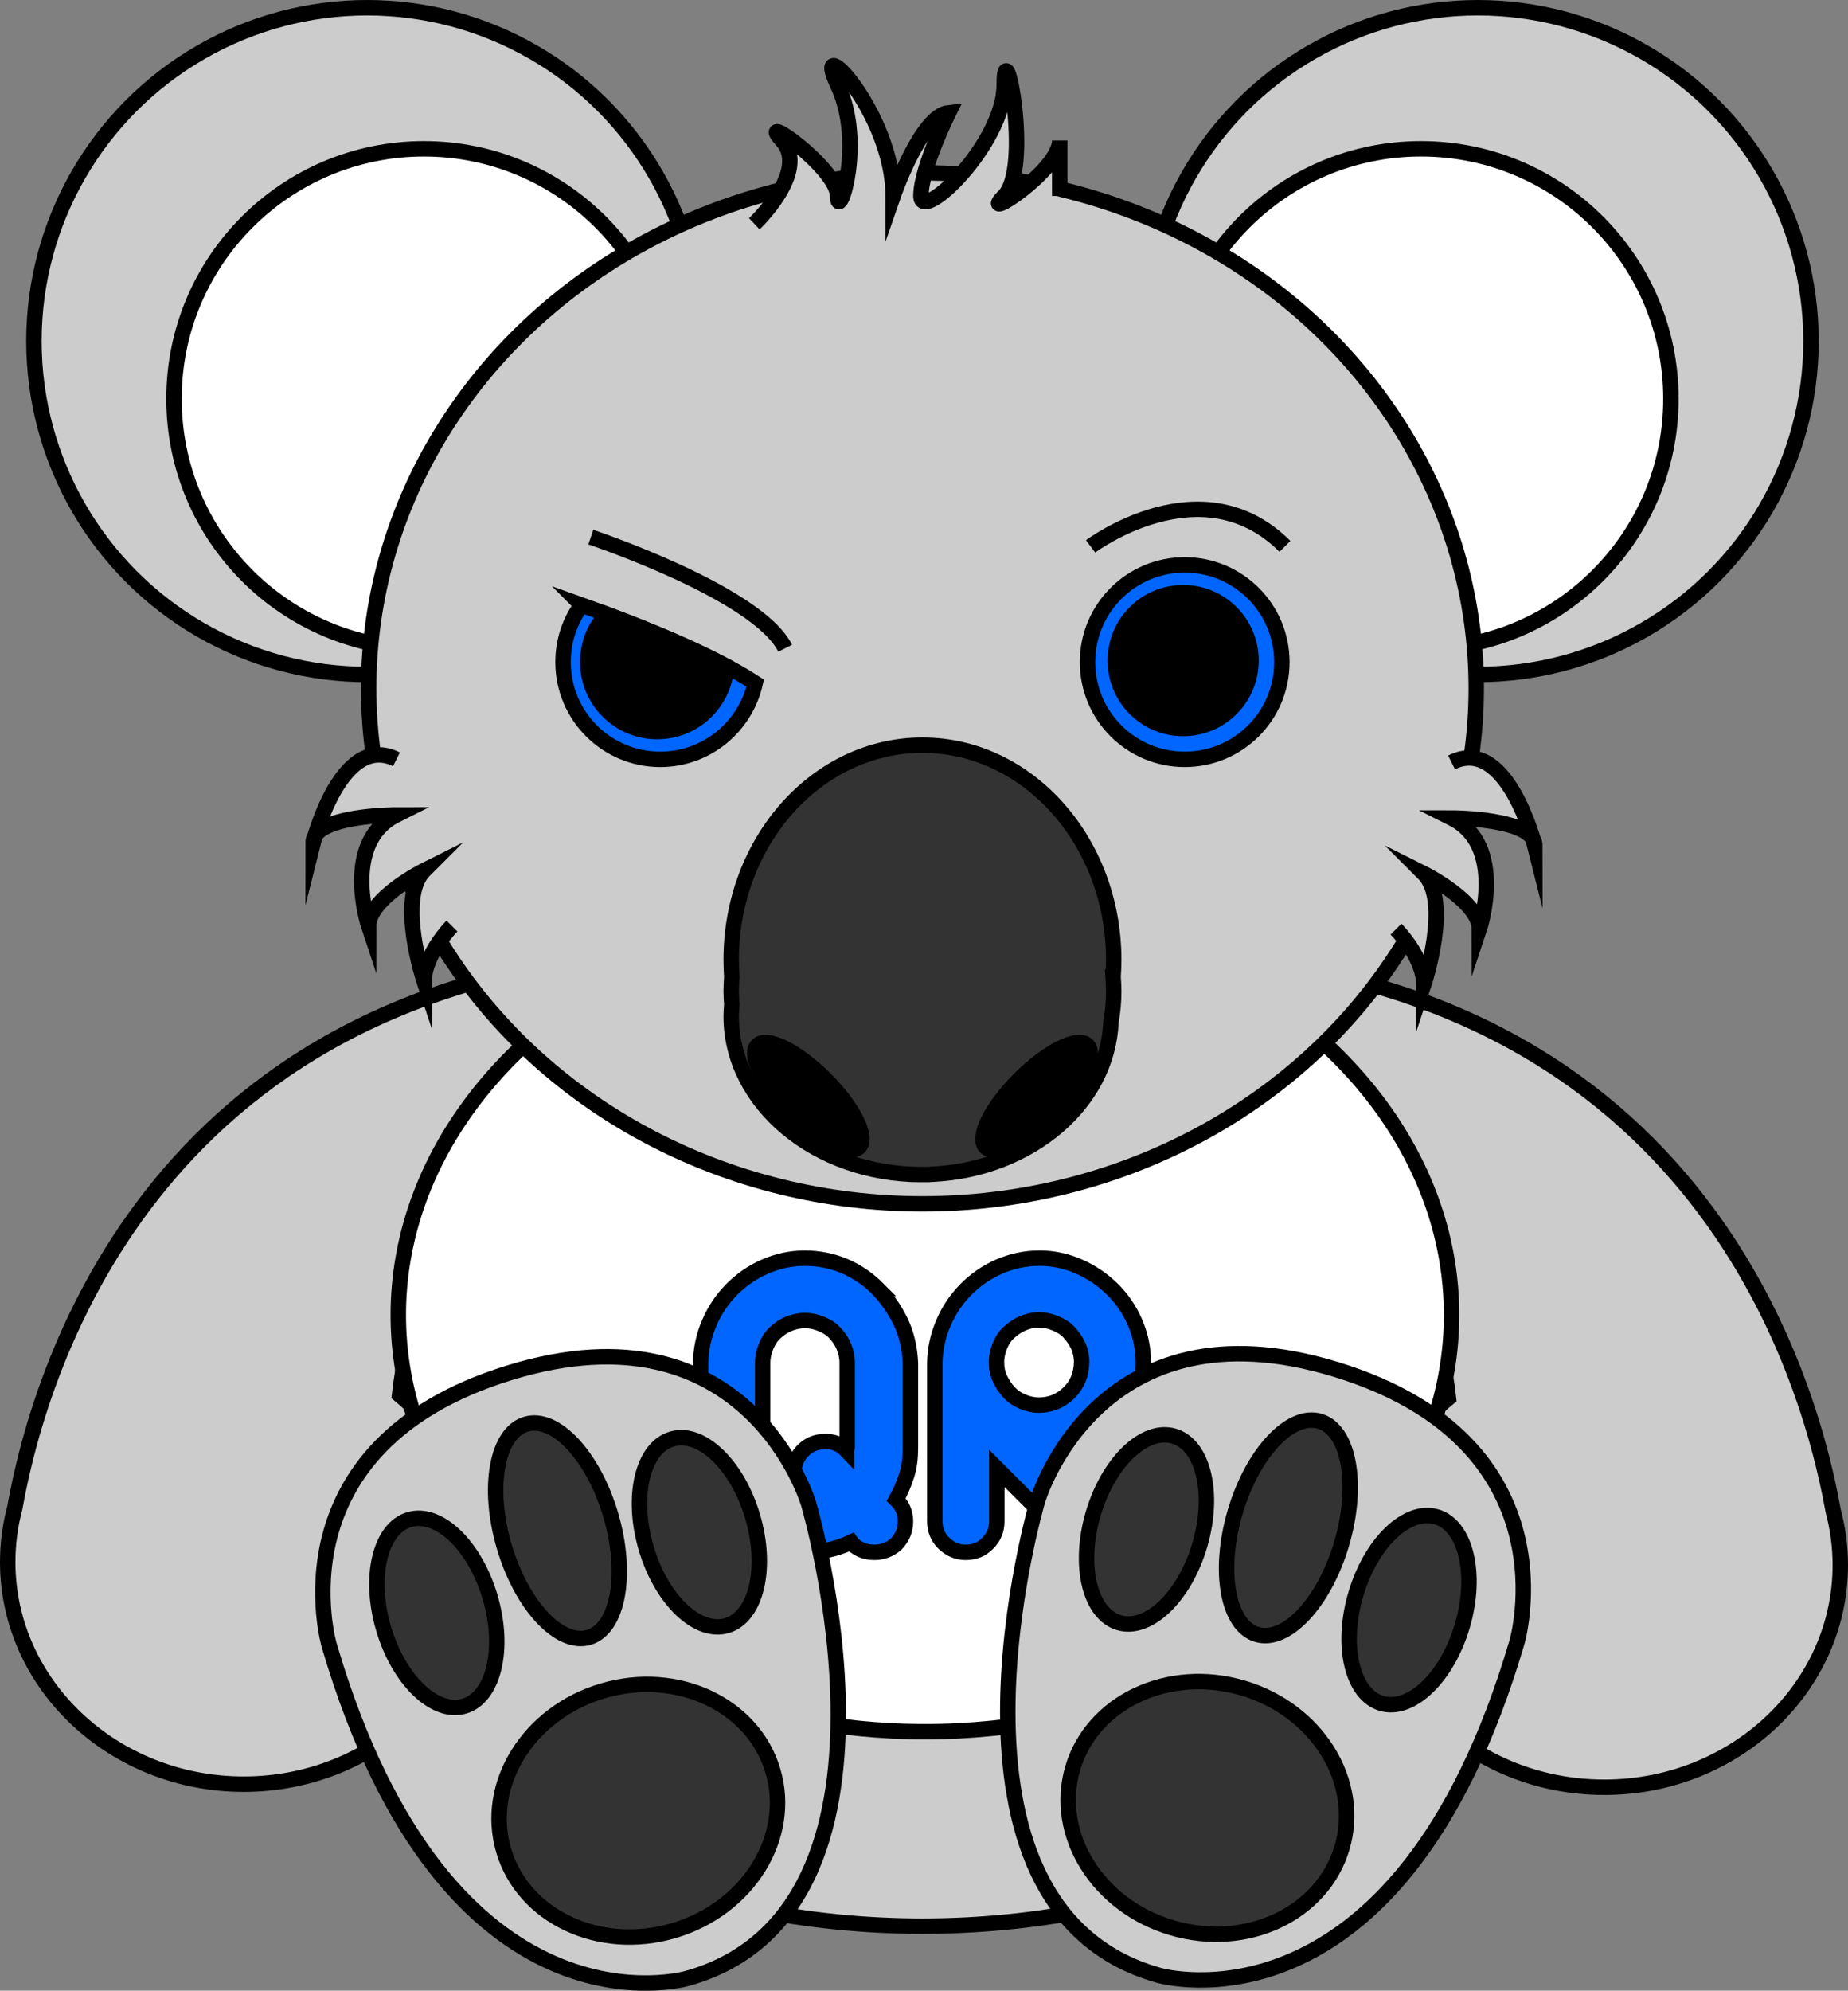 <svg xmlns="http://www.w3.org/2000/svg" id="Layer_1" viewBox="0 0 599 644.9"><rect x="0" y="0" width="599" height="644.9" fill="#808080" stroke="none"/><style>.st0{fill:#ccc}.st0,.st1,.st2{stroke:#000;stroke-width:5;stroke-miterlimit:10}.st1{fill:#fff}.st2{fill:#06f}.st3{fill:#333}.st3,.st4{stroke:#000;stroke-width:5;stroke-miterlimit:10}</style><ellipse cx="299" cy="457.5" class="st0" rx="215.5" ry="166.5"/><path d="M379.5 309c168.2 7.3 206.3 133.5 214.7 180.5 1.5 5.6 2.3 11.5 2.3 17.5 0 39.8-34.3 72-76.5 72s-76.5-32.2-76.5-72c0-21.5 10.1-40.9 26-54.1-9-80.9-90-143.9-90-143.9zm-160-1C51.3 315.3 13.2 441.5 4.8 488.5 3.3 494.1 2.5 500 2.5 506c0 39.8 34.3 72 76.5 72s76.5-32.2 76.5-72c0-21.5-10.1-40.9-26-54.1 9-80.9 90-143.9 90-143.9z" class="st0"/><ellipse cx="299.8" cy="426" class="st1" rx="170.7" ry="135"/><path d="M364.8 460.6c3.9-5.7 5.8-12.1 5.8-19.2 0-4.7-1-9.1-2.8-13.2s-4.3-7.7-7.4-10.7-6.6-5.4-10.7-7.2c-4.1-1.8-8.4-2.7-12.7-2.7-4.8 0-9.2 1-13.3 2.8-4.1 1.8-7.6 4.3-10.7 7.4-3 3.1-5.5 6.7-7.2 10.8-1.8 4.1-2.7 8.4-2.8 12.9v51.3c0 2.9 1 5.3 3 7.2 2 1.9 4.3 2.9 7 2.9 2.8 0 5.2-.9 7.1-2.9 2-1.9 3-4.3 3-7.2v-17.1l24.5 24.5c2 1.9 4.3 2.9 7.1 2.9 2.7 0 5.1-1 7.1-2.9 1-1 1.7-2.1 2.1-3.4.4-1.2.7-2.5.7-3.8 0-1.2-.2-2.5-.7-3.8-.4-1.2-1.1-2.4-2.1-3.4l-12.2-12.5c6.2-2.9 11.4-7.1 15.2-12.7zm-18.4-9.3c-2.7 2.6-5.9 3.9-9.6 3.9-1.9 0-3.6-.4-5.3-1.1s-3.2-1.7-4.4-3c-1.2-1.3-2.2-2.8-3-4.5s-1.1-3.4-1.1-5.3.4-3.6 1.1-5.3c.7-1.7 1.6-3.2 3-4.4 1.3-1.2 2.8-2.2 4.4-2.9 1.6-.7 3.4-1.1 5.4-1.1 1.8 0 3.5.4 5.2 1.1s3.2 1.6 4.4 2.9c1.2 1.3 2.2 2.7 3 4.4.7 1.6 1.1 3.4 1.1 5.3-.1 4.1-1.5 7.4-4.2 10zm-62-33.9c-3-3-6.6-5.5-10.6-7.2s-8.4-2.6-12.9-2.6c-4.7 0-9 1-13.1 2.8s-7.6 4.3-10.7 7.4c-3 3.1-5.5 6.7-7.2 10.8-1.8 4.1-2.7 8.4-2.8 12.9v27.4c0 6.6 1.6 12.6 5.1 17.7 3.4 5.3 7.7 9.4 13 12.3 2.3 1.2 4.8 2.2 7.5 2.9 2.7.7 5.5 1.1 8.4 1.1 5.2 0 10.1-1.1 14.8-3.3l.4.6c2 1.8 4.3 2.7 7.1 2.7 2.7 0 5.1-.9 7.1-2.7 2-2.1 3-4.5 3-7.3s-1-5.2-3-7.1c1.4-2.5 2.5-5.1 3.4-7.9s1.2-5.7 1.2-8.9v-27.4c-.2-4.8-1.2-9.2-3.1-13.3-2.1-4.3-4.6-7.8-7.6-10.9zm-9.8 51.4c0 .2 0 .4-.1.6-.1.1-.1.3-.1.5-1.9-2-4.2-3-7-2.9-2.8 0-5.2 1-7.1 2.9-1.7 1.7-2.7 3.9-2.9 6.2-.2 2.3.3 4.5 1.6 6.5-3.4-.5-6.2-2-8.5-4.6s-3.4-5.7-3.4-9.1h.1v-27.4c0-1.9.4-3.6 1.1-5.3.7-1.7 1.6-3.2 2.9-4.4 1.3-1.2 2.7-2.2 4.4-2.9 1.6-.7 3.4-1.1 5.3-1.1s3.6.4 5.3 1.1c1.7.7 3.2 1.6 4.4 2.9 1.2 1.3 2.2 2.7 2.9 4.4.7 1.6 1.1 3.4 1.1 5.3v27.3z" class="st2"/><path d="M222.9 640.9S145.2 663.8 106.7 533c0 0-19-64.5 58.5-88.3s96.9 42.5 96.9 42.5 38.7 131.7-39.2 153.7z" class="st0"/><ellipse cx="141.6" cy="522.5" class="st3" rx="18" ry="31.5" transform="rotate(-16.398 141.603 522.526)"/><ellipse cx="180.7" cy="495.9" class="st3" rx="18" ry="36" transform="rotate(-16.398 180.706 495.925)"/><ellipse cx="226.7" cy="496.4" class="st3" rx="18" ry="31.5" transform="rotate(-16.398 226.706 496.424)"/><ellipse cx="206.9" cy="586.6" class="st3" rx="45.5" ry="40.5" transform="rotate(-16.398 206.906 586.622)"/><circle cx="119" cy="110.5" r="108" class="st0"/><circle cx="137.4" cy="129.2" r="81" class="st1"/><circle cx="479" cy="110.5" r="108" class="st0"/><circle cx="460.6" cy="129.2" r="81" class="st1"/><ellipse cx="299" cy="223" class="st0" rx="179.5" ry="167"/><circle cx="384" cy="214.5" r="31.5" class="st2"/><circle cx="383.5" cy="214" r="22" class="st4"/><path d="M360.8 316.5c.1-1.8.2-3.7.2-5.5 0-38.4-27.8-69.6-62-69.6s-62 31.1-62 69.6c0 1.9.1 3.7.2 5.5-.1 1.5-.2 3.1-.2 4.6s.1 2.9.2 4.3c-.1 1.3-.2 2.5-.2 3.8 0 28.3 27.6 51.3 61.6 51.3h1.6c.6 0 1.2 0 1.8-.1h.4c31.5-1.6 56.6-22.9 57.7-49.3.6-3.3.9-6.6.9-10 0-1.5-.1-3.1-.2-4.6z" class="st3"/><path d="M375.5 639.9s77.7 22.9 116.2-107.9c0 0 19-64.5-58.5-88.3s-96.9 42.5-96.9 42.5-38.8 131.7 39.2 153.7z" class="st0"/><ellipse cx="456.7" cy="521.6" class="st3" rx="31.5" ry="18" transform="rotate(-73.602 456.715 521.592)"/><ellipse cx="417.6" cy="494.9" class="st3" rx="36" ry="18" transform="rotate(-73.602 417.651 494.926)"/><ellipse cx="371.6" cy="495.5" class="st3" rx="31.5" ry="18" transform="rotate(-73.602 371.586 495.474)"/><ellipse cx="391.4" cy="585.7" class="st3" rx="40.5" ry="45.5" transform="rotate(-73.602 391.37 585.72)"/><path d="M244.5 72.5s18-17 9-27 18 9 18 18 9-17 0-36 18 9 18 36c0 0 9-26 18-27 0 0-9 18-9 27s27-17 27-36 9 27 0 36 18-8 18-18v18M146.5 300s-9 9-9 18c0 0-9-27 0-36 0 0-18 9-18 18 0 0-9-27 9-36 0 0-27 0-27 9 0 0 9-36 27-27m324 55s9 9 9 18c0 0 9-27 0-36 0 0 18 9 18 18 0 0 9-27-9-36 0 0 27 0 27 9 0 0-9-36-27-27" class="st0"/><ellipse cx="262" cy="355.1" class="st4" rx="7.8" ry="23.3" transform="rotate(-45.001 262.019 355.098)"/><ellipse cx="336" cy="355.1" class="st4" rx="23.3" ry="7.8" transform="rotate(-45.001 335.985 355.134)"/><path d="M188.5 196c-3.8 5.2-6 11.6-6 18.5 0 17.4 14.1 31.5 31.5 31.5 15.1 0 27.6-10.6 30.8-24.7-15-9.8-40-19.5-56.3-25.3z" class="st2"/><path d="M196.7 199c-3.9 4-6.2 9.5-6.2 15.5 0 12.4 10.1 22.5 22.5 22.5 12 0 21.7-9.3 22.5-21.1-11.9-6.4-26.6-12.3-38.8-16.9z" class="st4"/><path d="M191.5 174s54 18 63 36m99-33s36-27 63 0" class="st0"/></svg>